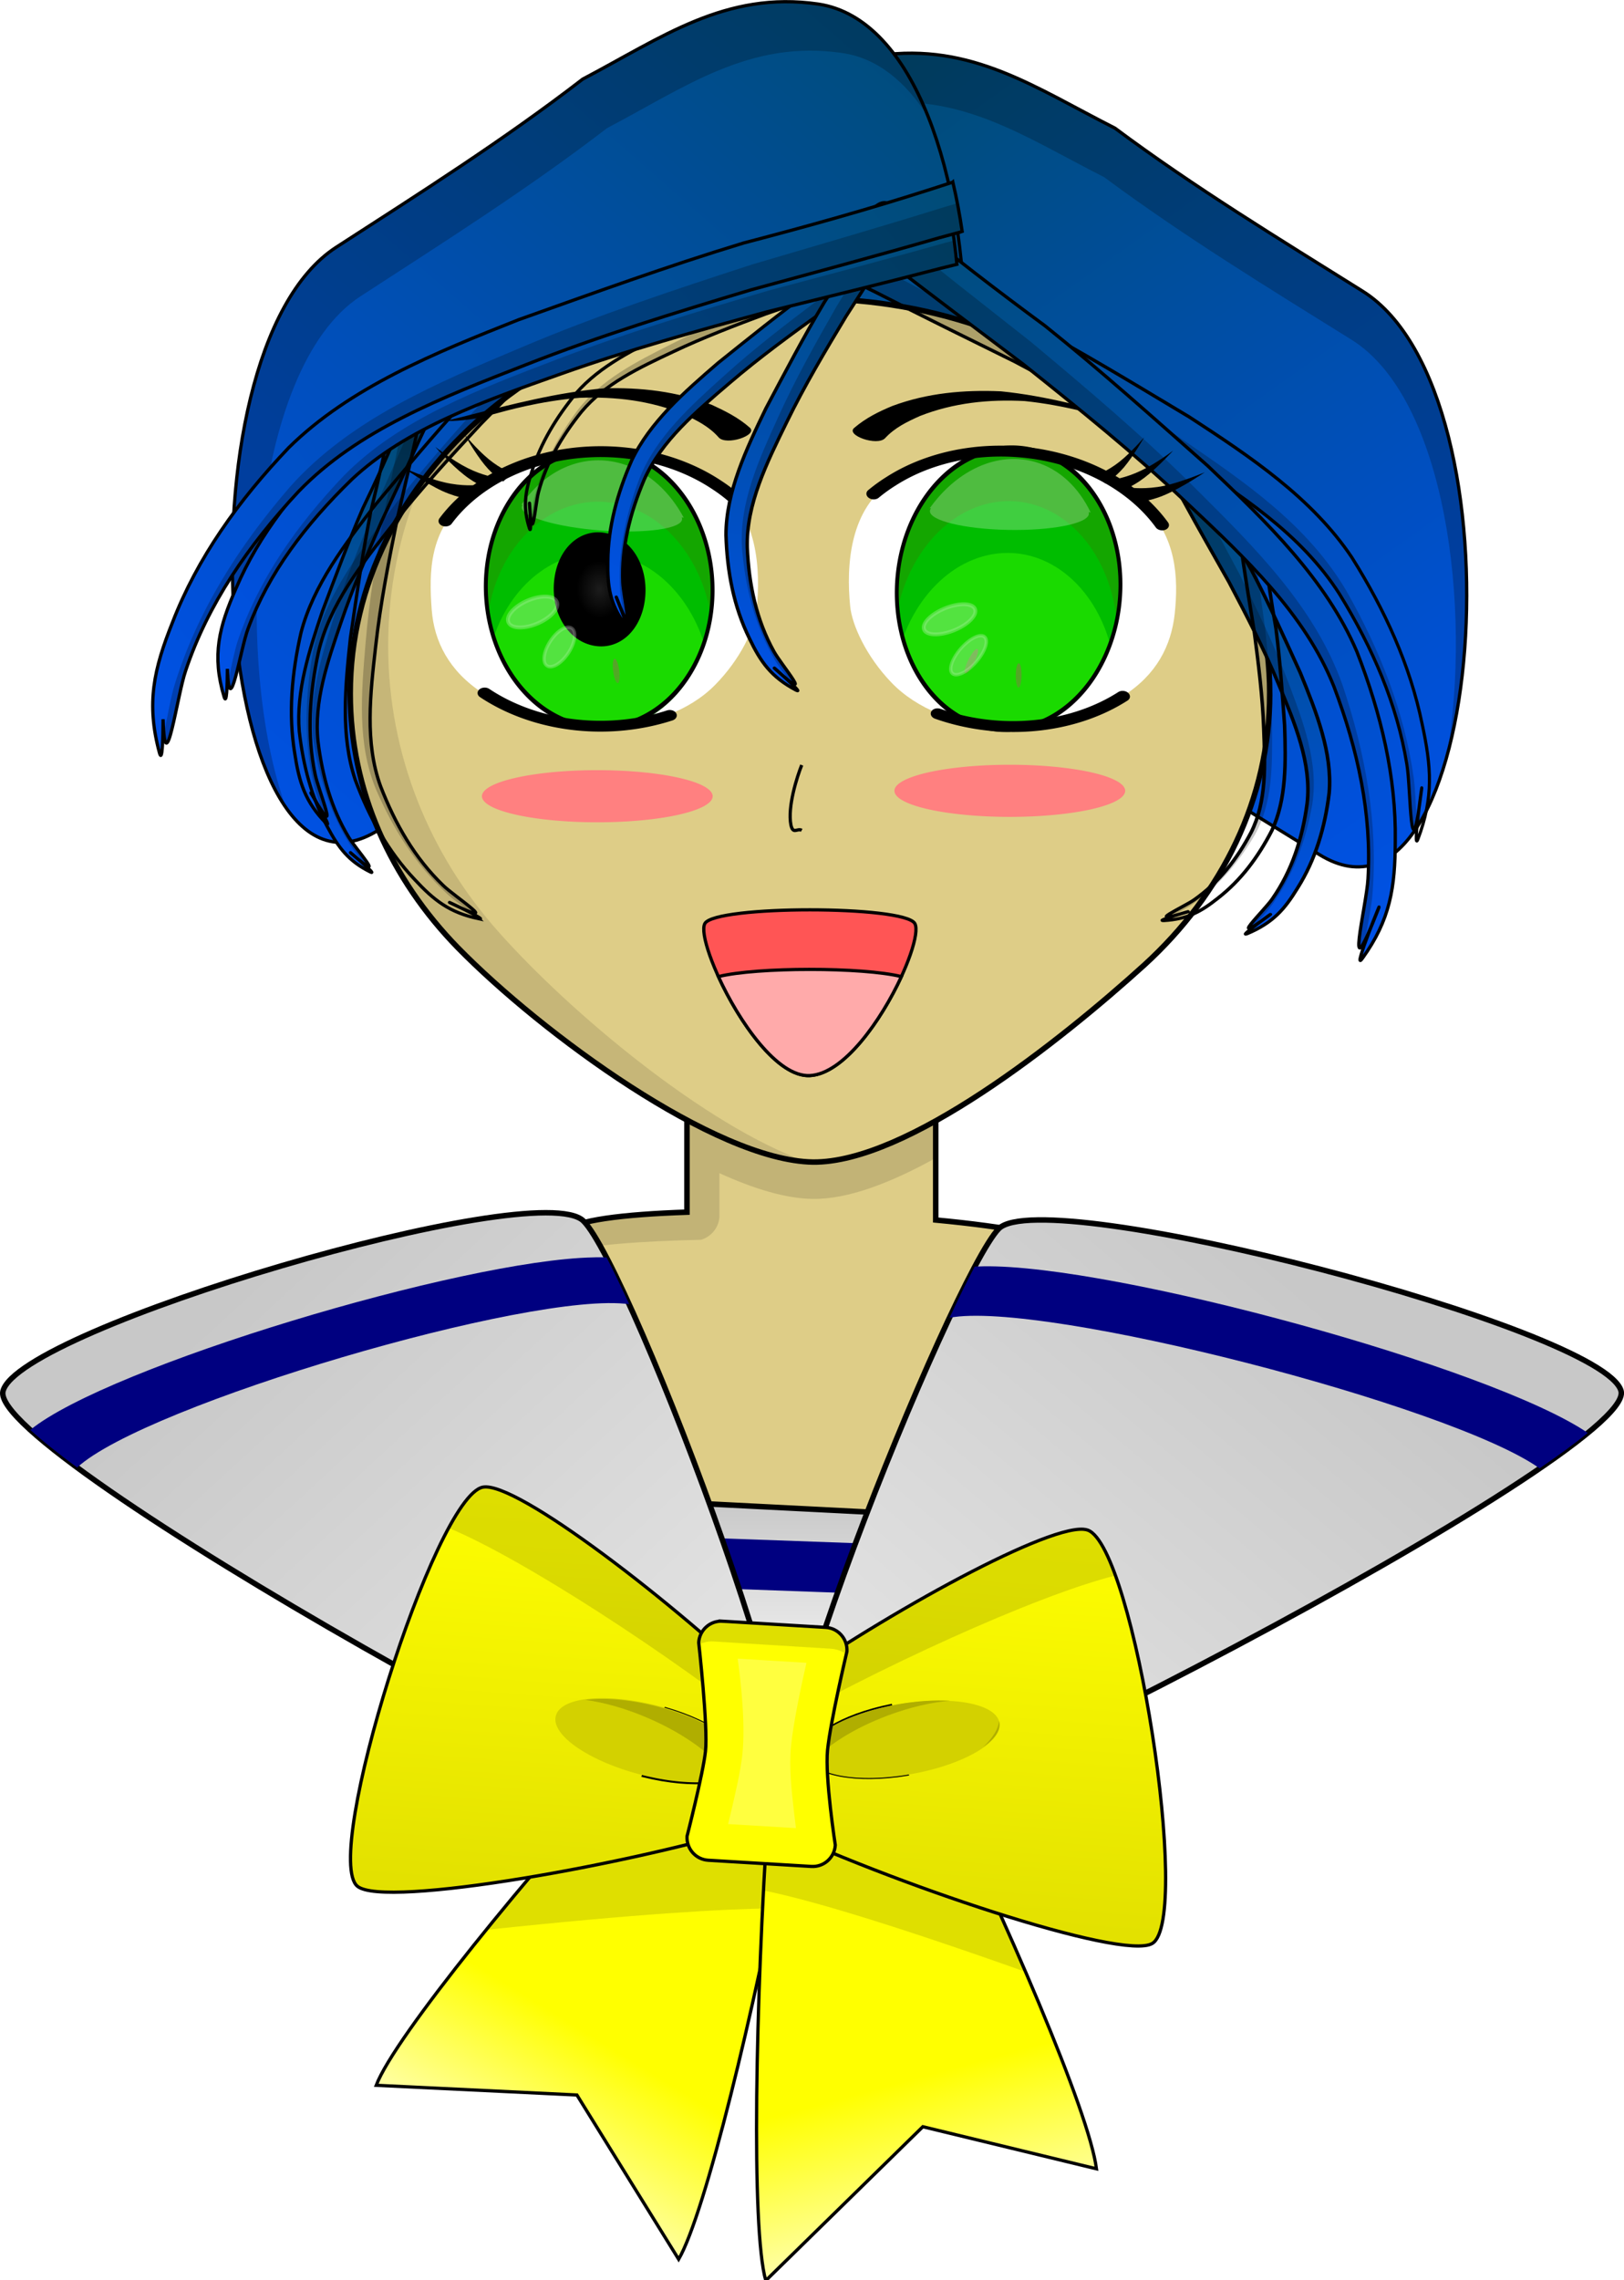 <?xml version="1.0" encoding="UTF-8" standalone="no"?>
<!-- Created with Inkscape (http://www.inkscape.org/) -->
<svg
    xmlns:inkscape="http://www.inkscape.org/namespaces/inkscape"
    xmlns:rdf="http://www.w3.org/1999/02/22-rdf-syntax-ns#"
    xmlns="http://www.w3.org/2000/svg"
    xmlns:sodipodi="http://sodipodi.sourceforge.net/DTD/sodipodi-0.dtd"
    xmlns:cc="http://creativecommons.org/ns#"
    xmlns:xlink="http://www.w3.org/1999/xlink"
    xmlns:dc="http://purl.org/dc/elements/1.1/"
    xmlns:svg="http://www.w3.org/2000/svg"
    xmlns:ns1="http://sozi.baierouge.fr"
    id="svg12947"
    sodipodi:docname="animegirl.svg"
    inkscape:export-filename="/Users/Adam/Desktop/face2.png"
    viewBox="0 0 599.99 841.93"
    sodipodi:version="0.32"
    inkscape:export-xdpi="8.3791571"
    version="1.0"
    inkscape:output_extension="org.inkscape.output.svg.inkscape"
    inkscape:export-ydpi="8.3791571"
    inkscape:version="0.46"
    sodipodi:docbase="/Users/Adam/Desktop/Work/inkscape artwork &amp; clipart"
  >
  <defs
      id="defs12949"
    >
    <linearGradient
        id="linearGradient13469"
      >
      <stop
          id="stop13471"
          style="stop-color:#c8c8c8"
          offset="0"
      />
      <stop
          id="stop13473"
          style="stop-color:#eaeaea"
          offset="1"
      />
    </linearGradient
    >
    <linearGradient
        id="linearGradient13294"
      >
      <stop
          id="stop13296"
          style="stop-color:#ffff00"
          offset="0"
      />
      <stop
          id="stop13302"
          style="stop-color:#ffff00"
          offset="0.65"
      />
      <stop
          id="stop13298"
          style="stop-color:#ffffc0"
          offset="1"
      />
    </linearGradient
    >
    <linearGradient
        id="linearGradient11492"
        y2="4058.9"
        xlink:href="#linearGradient10468"
        gradientUnits="userSpaceOnUse"
        x2="7770.4"
        gradientTransform="matrix(.08 0 0 .08 -5389.7 8044.7)"
        y1="297.66"
        x1="5092.9"
        inkscape:collect="always"
    />
    <linearGradient
        id="linearGradient10515"
        y2="3946.4"
        xlink:href="#linearGradient10468"
        gradientUnits="userSpaceOnUse"
        x2="2067.9"
        gradientTransform="matrix(.08 0 0 .08 -5389.7 8044.7)"
        y1="60.159"
        x1="5457.9"
        inkscape:collect="always"
    />
    <radialGradient
        id="radialGradient9260"
        xlink:href="#linearGradient6606"
        gradientUnits="userSpaceOnUse"
        cy="511.03"
        cx="268.5"
        r="154.53"
        inkscape:collect="always"
    />
    <filter
        id="filter6514"
        inkscape:collect="always"
      >
      <feGaussianBlur
          id="feGaussianBlur6516"
          stdDeviation="7.673"
          inkscape:collect="always"
      />
    </filter
    >
    <filter
        id="filter6506"
        inkscape:collect="always"
      >
      <feGaussianBlur
          id="feGaussianBlur6508"
          stdDeviation="8.676"
          inkscape:collect="always"
      />
    </filter
    >
    <filter
        id="filter6498"
        inkscape:collect="always"
      >
      <feGaussianBlur
          id="feGaussianBlur6500"
          stdDeviation="10.116"
          inkscape:collect="always"
      />
    </filter
    >
    <filter
        id="filter6553"
        inkscape:collect="always"
      >
      <feGaussianBlur
          id="feGaussianBlur6555"
          stdDeviation="3.115"
          inkscape:collect="always"
      />
    </filter
    >
    <linearGradient
        id="linearGradient6606"
      >
      <stop
          id="stop6608"
          style="stop-color:#1c1c1c"
          offset="0"
      />
      <stop
          id="stop6763"
          style="stop-color:#000000"
          offset=".5"
      />
      <stop
          id="stop6610"
          style="stop-color:#000000"
          offset="1"
      />
    </linearGradient
    >
    <filter
        id="filter6594"
        inkscape:collect="always"
      >
      <feGaussianBlur
          id="feGaussianBlur6596"
          stdDeviation="8.179"
          inkscape:collect="always"
      />
    </filter
    >
    <filter
        id="filter6598"
        inkscape:collect="always"
      >
      <feGaussianBlur
          id="feGaussianBlur6600"
          stdDeviation="5.444"
          inkscape:collect="always"
      />
    </filter
    >
    <linearGradient
        id="linearGradient9264"
        y2="1402.9"
        xlink:href="#linearGradient6775"
        gradientUnits="userSpaceOnUse"
        x2="-3040.9"
        y1="303.98"
        x1="-3040.9"
        inkscape:collect="always"
    />
    <filter
        id="filter6602"
        height="1.208"
        width="1.1"
        y="-.104"
        x="-.05"
        inkscape:collect="always"
      >
      <feGaussianBlur
          id="feGaussianBlur6604"
          stdDeviation="6.294"
          inkscape:collect="always"
      />
    </filter
    >
    <filter
        id="filter6791"
        height="1.07"
        width="1.299"
        y="-.035"
        x="-.149"
        inkscape:collect="always"
      >
      <feGaussianBlur
          id="feGaussianBlur6793"
          stdDeviation="14.8"
          inkscape:collect="always"
      />
    </filter
    >
    <filter
        id="filter6799"
        height="1.067"
        width="1.524"
        y="-.034"
        x="-.262"
        inkscape:collect="always"
      >
      <feGaussianBlur
          id="feGaussianBlur6801"
          stdDeviation="15.324"
          inkscape:collect="always"
      />
    </filter
    >
    <filter
        id="filter6795"
        height="1.076"
        width="1.523"
        y="-.038"
        x="-.262"
        inkscape:collect="always"
      >
      <feGaussianBlur
          id="feGaussianBlur6797"
          stdDeviation="17.128"
          inkscape:collect="always"
      />
    </filter
    >
    <linearGradient
        id="linearGradient6775"
      >
      <stop
          id="stop6777"
          style="stop-color:#5aa02c"
          offset="0"
      />
      <stop
          id="stop6779"
          style="stop-color:#5aa02c;stop-opacity:.753"
          offset="1"
      />
    </linearGradient
    >
    <linearGradient
        id="linearGradient12762"
        y2="1664.4"
        xlink:href="#linearGradient10468"
        gradientUnits="userSpaceOnUse"
        x2="1856.1"
        y1="-904.62"
        x1="5392.8"
        inkscape:collect="always"
    />
    <linearGradient
        id="linearGradient12918"
        y2="1664.4"
        xlink:href="#linearGradient10468"
        gradientUnits="userSpaceOnUse"
        x2="1856.1"
        gradientTransform="matrix(.989 0 0 .864 822.68 1776.9)"
        y1="-904.62"
        x1="5392.8"
        inkscape:collect="always"
    />
    <linearGradient
        id="linearGradient10468"
      >
      <stop
          id="stop10470"
          style="stop-color:#004c74"
          offset="0"
      />
      <stop
          id="stop10472"
          style="stop-color:#0051e8"
          offset="1"
      />
    </linearGradient
    >
    <linearGradient
        id="linearGradient10506"
        y2="1664.4"
        xlink:href="#linearGradient10468"
        gradientUnits="userSpaceOnUse"
        x2="1856.1"
        gradientTransform="matrix(1.069 0 0 1.038 360.05 1749)"
        y1="-904.62"
        x1="5392.8"
        inkscape:collect="always"
    />
    <filter
        id="filter9481"
        height="4.257"
        width="1.736"
        y="-1.629"
        x="-.368"
        inkscape:collect="always"
      >
      <feGaussianBlur
          id="feGaussianBlur9483"
          stdDeviation="118.75"
          inkscape:collect="always"
      />
    </filter
    >
    <filter
        id="filter13320"
        height="1.342"
        width="1.805"
        y="-.171"
        x="-.402"
        inkscape:collect="always"
      >
      <feGaussianBlur
          id="feGaussianBlur13322"
          stdDeviation="73.564"
          inkscape:collect="always"
      />
    </filter
    >
    <linearGradient
        id="linearGradient13394"
        y2="8077.6"
        xlink:href="#linearGradient13294"
        gradientUnits="userSpaceOnUse"
        x2="-3127.7"
        gradientTransform="matrix(.743 0 0 .743 3265 2278.4)"
        y1="5283.6"
        x1="-1689.9"
        inkscape:collect="always"
    />
    <linearGradient
        id="linearGradient13396"
        y2="8238.1"
        xlink:href="#linearGradient13294"
        gradientUnits="userSpaceOnUse"
        x2="-198.77"
        gradientTransform="matrix(.743 0 0 .743 3265 2278.4)"
        y1="5260.4"
        x1="-1253.1"
        inkscape:collect="always"
    />
    <linearGradient
        id="linearGradient13398"
        y2="6310.9"
        gradientUnits="userSpaceOnUse"
        x2="-1674.2"
        gradientTransform="matrix(.743 0 0 .743 3265 2278.4)"
        y1="3731.3"
        x1="-1674.2"
        inkscape:collect="always"
      >
      <stop
          id="stop13257"
          style="stop-color:#ffff00"
          offset="0"
      />
      <stop
          id="stop13259"
          style="stop-color:#e2e000"
          offset="1"
      />
    </linearGradient
    >
    <linearGradient
        id="linearGradient13475"
        y2="6809.9"
        xlink:href="#linearGradient13469"
        gradientUnits="userSpaceOnUse"
        x2="380.41"
        gradientTransform="matrix(.08 -.001 .001 .08 -5054.5 8184.9)"
        y1="4135.7"
        x1="-2020.2"
        inkscape:collect="always"
    />
    <linearGradient
        id="linearGradient13483"
        y2="6808.7"
        xlink:href="#linearGradient13469"
        gradientUnits="userSpaceOnUse"
        x2="314.47"
        gradientTransform="matrix(.08 -.001 .001 .08 -5054.5 8184.9)"
        y1="4136.5"
        x1="2609.5"
        inkscape:collect="always"
    />
    <linearGradient
        id="linearGradient13491"
        y2="5267"
        xlink:href="#linearGradient13469"
        gradientUnits="userSpaceOnUse"
        x2="428.99"
        gradientTransform="matrix(.08 0 0 .08 -4607.5 8478.7)"
        y1="4596.8"
        x1="394.87"
        inkscape:collect="always"
    />
  </defs
  >
  <sodipodi:namedview
      id="base"
      bordercolor="#ffffff"
      inkscape:pageshadow="0"
      inkscape:guide-bbox="true"
      pagecolor="#ffffff"
      inkscape:window-height="874"
      inkscape:zoom="0.08620638"
      inkscape:window-x="1276"
      showgrid="false"
      borderopacity="0.0"
      inkscape:current-layer="layer1"
      inkscape:cx="-1504.0117"
      inkscape:cy="-241.95148"
      showguides="true"
      inkscape:window-y="124"
      inkscape:window-width="1440"
      inkscape:pageopacity="0.0"
      inkscape:document-units="px"
  />
  <g
      id="layer1"
      inkscape:label="Layer 1"
      inkscape:groupmode="layer"
      transform="translate(5309.1 -8049.5)"
    >
    <path
        id="rect13360"
        style="stroke-dashoffset:50;stroke:#000000;stroke-linecap:round;stroke-width:2.024;fill:#decd87"
        d="m-5044.1 8446.8c-6.2 0-11.2 5-11.2 11.2v39.1c-23.7 0.8-41.7 3-44.7 7.1-9.9 13.2 69.3 138 88 138.7 18.6 0.6 107.3-118.2 98.5-132-2.9-4.7-23.4-8.4-49.9-10.9v-42c0-6.2-5-11.2-11.3-11.2h-69.4z"
    />
    <path
        id="path13438"
        style="fill:#000000;fill-opacity:.125"
        d="m-5044.1 8446.8c-6.2 0-11.2 5-11.2 11.2v18.8 20.3c-23.7 0.8-41.7 3-44.7 7.1-1.1 1.4-1.1 4.1-0.3 7.7 8.9-2.7 27.7-4.1 50.2-4.6 3.7-1.1 6.5-4.4 6.8-8.4v-16.2c12.7 5.8 24.6 9.4 34.5 9.5 12.9 0.2 28.8-5.9 45.4-15.1v-19.1c0-6.2-5-11.2-11.3-11.2h-68.6-0.8z"
    />
    <path
        id="path9396"
        style="stroke-dashoffset:50;stroke:#000000;stroke-linecap:round;stroke-width:1.203;fill:url(#linearGradient11492)"
        d="m-4985 8285.5c28.7-6 46.9 9 71.1 22.2 30.6 19.3 61.4 38.4 92.3 57.4 61 37.5 76.7-170.1 15.9-208.1-31-19.4-62.1-38.3-91.5-60.2-29.1-14.7-52.9-31.7-87.3-26.8-72.5 10.4-72.3 230.6-0.5 215.5z"
    />
    <path
        id="path12472"
        style="fill:#000000;fill-opacity:.22"
        d="m-4972.8 8069.2c-3.8 0-7.7 0.3-11.7 0.8-27.1 3.9-44 37-50.9 76.2 8.5-30.9 24.1-54.9 46.9-58.1 34.3-4.9 58.2 12.1 87.3 26.8 29.4 21.8 60.5 40.8 91.5 60.1 34.7 21.7 44.5 98.9 35.1 154 15.3-54.6 7.6-147.8-31.1-172-31-19.4-62.1-38.3-91.5-60.2-25.7-12.9-47.3-27.7-75.6-27.6z"
    />
    <path
        id="path9394"
        style="stroke-dashoffset:50;stroke:#000000;stroke-linecap:round;stroke-width:1.203;fill:url(#linearGradient10515)"
        d="m-5006.3 8273.7c-28.6-6.2-46.8 9.3-70.8 22.9-30.6 20-61.2 39.7-92 59.3-60.8 38.8-76.4-175.8-15.8-215.1 30.8-19.9 61.8-39.5 91.1-62.1 29-15.2 52.7-32.7 87-27.7 72.2 10.7 72 238.3 0.5 222.7z"
    />
    <path
        id="path12463"
        style="fill:#000000;fill-opacity:.22"
        d="m-5018.5 8050.1c-28.2-0.1-49.7 15.2-75.3 28.6-29.3 22.6-60.3 42.2-91.1 62.1-46.7 30.3-48.2 164.8-18.5 207-19.7-53.9-13.8-162.1 27.5-188.9 30.8-20 61.8-39.6 91.1-62.1 29-15.2 52.8-32.8 87-27.7 12.9 1.9 23.4 10.6 31.7 23.7-9-22.7-22.6-39.1-40.7-41.8-4-0.6-7.9-0.9-11.7-0.9z"
    />
    <path
        id="path9182"
        sodipodi:nodetypes="csssssc"
        style="stroke-dashoffset:10;stroke:#000000;stroke-linecap:round;stroke-width:2.024;fill:#decd87"
        d="m-4840 8305.6c0 38.8-17.6 74-46.3 100.2-31 28.1-87.8 73.2-122.5 72.8-36-0.6-99.9-47.3-131.1-79.1-24.8-25.4-39.8-58.1-39.8-93.9 0-80.5 76.1-145.8 169.9-145.8 93.7 0 169.8 65.3 169.8 145.8z"
    />
    <path
        id="path9487"
        style="fill:#000000;fill-opacity:.11"
        d="m-5153.9 8228.4c-16.4 22.4-25.8 48.9-25.8 77.2 0 35.8 15 68.5 39.8 93.9 30.5 31.1 92.5 76.6 128.8 79-37.2-13.2-87.3-55-113.9-85-25.4-28.5-40.7-65.4-40.7-105.6 0-21 4.2-41.1 11.8-59.5z"
    />
    <path
        id="path9184"
        sodipodi:nodetypes="csssssc"
        style="fill:#ffffff"
        d="m-5130.8 8305.4c27.3 18 66.9 16.2 85.8-2.9 9.4-9.5 14.7-20.8 15.4-27.6 1.6-15 0.6-36.2-15.3-46.7-27.3-18-68.7-15.3-92.4 6-13 11.6-13.4 25.9-12.3 40.5 0.9 11.7 6.4 22.6 18.8 30.7z"
    />
    <path
        id="path9188"
        sodipodi:nodetypes="csssssc"
        style="fill:#ffffff"
        d="m-4894.2 8306.5c-27.4 17.4-66.8 14.6-85.6-5-9.3-9.7-14.5-21.2-15.2-28.1-1.5-15-0.3-36.2 15.7-46.3 27.3-17.4 68.7-13.7 92.2 8.3 12.8 12 13.4 27.5 12 40.8-1.3 11.7-6.7 22.5-19.1 30.3z"
    />
    <path
        id="path9192"
        sodipodi:rx="381.09445"
        sodipodi:ry="381.09445"
        style="filter:url(#filter6514);fill:#14a600"
        sodipodi:type="arc"
        d="m649.59 511.03a381.09 381.09 0 1 1 -762.19 0 381.09 381.09 0 1 1 762.19 0z"
        transform="matrix(.109 .018 -.012 .135 -5110.7 8193.3)"
        sodipodi:cy="511.03485"
        sodipodi:cx="268.49835"
    />
    <g
        id="g9194"
        transform="matrix(.078 .026 -.021 .076 -5100.5 8252.2)"
      >
      <path
          id="path9196"
          style="filter:url(#filter6498);fill:#00bd00"
          d="m225.66-282.38c-23.99-0.06-48.13 1.95-72.32 6.1-270.37 46.37-446.88 346.33-407.12 679.97 110.18 241.87 333.46 392.11 559.5 353.34 270.37-46.37 446.85-346.33 407.09-679.97-98.39-215.99-286.96-358.93-487.15-359.44z"
      />
      <path
          id="path9198"
          style="filter:url(#filter6506);fill:#1ada00"
          d="m281.97-52.844c-23.99-0.06-48.16 1.915-72.35 6.063-233.28 40.008-396.66 268.82-411.56 545.16 120.07 185.06 312.83 292.07 507.66 258.65 233.28-40.01 396.66-268.82 411.56-545.15-105.16-162.09-266.08-264.3-435.31-264.72z"
      />
      <path
          id="path9200"
          sodipodi:rx="381.09445"
          sodipodi:ry="381.09445"
          style="stroke-dashoffset:10;stroke:#000000;stroke-linecap:round;stroke-width:13.218;fill:none"
          sodipodi:type="arc"
          d="m649.59 511.03a381.09 381.09 0 1 1 -762.19 0 381.09 381.09 0 1 1 762.19 0z"
          transform="matrix(1.338 -.229 .285 1.663 -307.85 -664.58)"
          sodipodi:cy="511.03485"
          sodipodi:cx="268.49835"
      />
    </g
    >
    <path
        id="path9202"
        style="filter:url(#filter6553);fill:url(#radialGradient9260)"
        sodipodi:type="inkscape:offset"
        d="m268.5 356.5c-87.78 0-154.53 66.76-154.53 154.53 0 87.78 66.75 154.53 154.53 154.53s154.53-66.75 154.53-154.53c0-87.77-66.75-154.53-154.53-154.53z"
        inkscape:original="M 268.5 129.9375 C 58.135863 129.9375 -112.59375 300.66711 -112.59375 511.03125 C -112.59375 721.39539 58.135863 892.12503 268.5 892.125 C 478.86414 892.125 649.59378 721.39539 649.59375 511.03125 C 649.59375 300.66711 478.86414 129.9375 268.5 129.9375 z "
        transform="matrix(.109 .018 -.012 .135 -5110.7 8193.3)"
        inkscape:radius="-226.57184"
    />
    <path
        id="path9204"
        style="opacity:.5;filter:url(#filter6594);fill:#ffffff"
        sodipodi:type="inkscape:offset"
        d="m160.56-464.25c-21.04-0.05-42.19 1.67-63.404 5.31-157.11 26.95-281.53 152.83-337.5 326.85 2-0.8 4-1.59 6-2.38-1.71 4.48-2.13 8.7-1.19 12.66 10.18 42.913 177.31 36.301 373.06-14.78 195.75-51.09 346.37-127.37 336.19-170.29-0.64-2.7-1.92-5.21-3.78-7.53 3.18-0.38 6.38-0.78 9.53-1.15-90.63-94.21-204.02-148.4-318.91-148.69z"
        inkscape:original="M 160.5625 -464.25 C 139.51696 -464.3027 118.37056 -462.57577 97.15625 -458.9375 C -59.953135 -431.9931 -184.37355 -306.11338 -240.34375 -132.09375 C -238.3399 -132.8893 -236.34497 -133.67929 -234.34375 -134.46875 C -236.04765 -129.99082 -236.46996 -125.769 -235.53125 -121.8125 C -225.34922 -78.896866 -58.218983 -85.509057 137.53125 -136.59375 C 333.28148 -187.67845 483.90077 -263.95936 473.71875 -306.875 C 473.07619 -309.58327 471.79792 -312.09133 469.9375 -314.40625 C 473.11539 -314.79107 476.31641 -315.19226 479.46875 -315.5625 C 388.8411 -409.77003 275.44769 -463.96232 160.5625 -464.25 z "
        transform="matrix(.078 .026 -.021 .076 -5100.5 8252.2)"
        inkscape:radius="0"
    />
    <path
        id="path9206"
        sodipodi:rx="630.10504"
        sodipodi:ry="630.10504"
        style="stroke-dashoffset:500;stroke:#000000;stroke-linecap:round;stroke-dasharray:1200, 1200;stroke-width:50;fill:none"
        sodipodi:type="arc"
        d="m593.29-119.07a630.11 630.11 0 1 1 -1260.2 0 630.11 630.11 0 1 1 1260.2 0z"
        transform="matrix(-.068 .061 .079 .052 -5080.3 8275.4)"
        sodipodi:cy="-119.07019"
        sodipodi:cx="-36.810261"
    />
    <path
        id="path9208"
        sodipodi:rx="140.74512"
        sodipodi:ry="62.793972"
        style="opacity:.5;stroke-dashoffset:10;filter:url(#filter6598);stroke:#ffffff;stroke-linecap:round;stroke-width:20;fill:#ffffff"
        sodipodi:type="arc"
        d="m-411.41 495.88a140.75 62.794 0 1 1 -281.49 0 140.75 62.794 0 1 1 281.49 0z"
        transform="matrix(.063 -.028 .033 .065 -5093.9 8227.8)"
        sodipodi:cy="495.87769"
        sodipodi:cx="-552.15387"
    />
    <path
        id="path9210"
        sodipodi:rx="140.74512"
        sodipodi:ry="62.793972"
        style="opacity:.5;stroke-dashoffset:10;filter:url(#filter6602);stroke:#ffffff;stroke-linecap:round;stroke-width:20;fill:#ffffff"
        sodipodi:type="arc"
        d="m-411.41 495.88a140.75 62.794 0 1 1 -281.49 0 140.75 62.794 0 1 1 281.49 0z"
        transform="matrix(.033 -.049 .051 .037 -5109.5 8243)"
        sodipodi:cy="495.87769"
        sodipodi:cx="-552.15387"
    />
    <path
        id="path9212"
        sodipodi:rx="381.09445"
        sodipodi:ry="381.09445"
        style="filter:url(#filter6514);fill:#14a600"
        sodipodi:type="arc"
        d="m649.59 511.03a381.09 381.09 0 1 1 -762.19 0 381.09 381.09 0 1 1 762.19 0z"
        transform="matrix(-.109 .011 .006 .136 -4910.4 8194.4)"
        sodipodi:cy="511.03485"
        sodipodi:cx="268.49835"
    />
    <g
        id="g9214"
        transform="matrix(-.078 .022 .017 .078 -4923.2 8252.9)"
      >
      <path
          id="path9216"
          style="filter:url(#filter6498);fill:#00bd00"
          d="m225.66-282.38c-23.99-0.06-48.13 1.95-72.32 6.1-270.37 46.37-446.88 346.33-407.12 679.97 110.18 241.87 333.46 392.11 559.5 353.34 270.37-46.37 446.85-346.33 407.09-679.97-98.39-215.99-286.96-358.93-487.15-359.44z"
      />
      <path
          id="path9218"
          style="filter:url(#filter6506);fill:#1ada00"
          d="m281.97-52.844c-23.99-0.06-48.16 1.915-72.35 6.063-233.28 40.008-396.66 268.82-411.56 545.16 120.07 185.06 312.83 292.07 507.66 258.65 233.28-40.01 396.66-268.82 411.56-545.15-105.16-162.09-266.08-264.3-435.31-264.72z"
      />
      <path
          id="path9220"
          sodipodi:rx="381.09445"
          sodipodi:ry="381.09445"
          style="stroke-dashoffset:10;stroke:#000000;stroke-linecap:round;stroke-width:13.218;fill:none"
          sodipodi:type="arc"
          d="m649.59 511.03a381.09 381.09 0 1 1 -762.19 0 381.09 381.09 0 1 1 762.19 0z"
          transform="matrix(1.338 -.229 .285 1.663 -307.85 -664.58)"
          sodipodi:cy="511.03485"
          sodipodi:cx="268.49835"
      />
    </g
    >
    <path
        id="path9222"
        style="filter:url(#filter6553);fill:url(#radialGradient9260)"
        sodipodi:type="inkscape:offset"
        d="m268.5 356.5c-87.78 0-154.53 66.76-154.53 154.53 0 87.78 66.75 154.53 154.53 154.53s154.53-66.75 154.53-154.53c0-87.77-66.75-154.53-154.53-154.53z"
        inkscape:original="M 268.5 129.9375 C 58.135863 129.9375 -112.59375 300.66711 -112.59375 511.03125 C -112.59375 721.39539 58.135863 892.12503 268.5 892.125 C 478.86414 892.125 649.59378 721.39539 649.59375 511.03125 C 649.59375 300.66711 478.86414 129.9375 268.5 129.9375 z "
        transform="matrix(-.109 .011 .006 .136 -4910.4 8194.4)"
        inkscape:radius="-226.57184"
    />
    <path
        id="path9224"
        style="opacity:.5;filter:url(#filter6594);fill:#ffffff"
        sodipodi:type="inkscape:offset"
        d="m160.56-464.25c-21.04-0.05-42.19 1.67-63.404 5.31-157.11 26.95-281.53 152.83-337.5 326.85 2-0.8 4-1.59 6-2.38-1.71 4.48-2.13 8.7-1.19 12.66 10.18 42.913 177.31 36.301 373.06-14.78 195.75-51.09 346.37-127.37 336.19-170.29-0.64-2.7-1.92-5.21-3.78-7.53 3.18-0.38 6.38-0.78 9.53-1.15-90.63-94.21-204.02-148.4-318.91-148.69z"
        inkscape:original="M 160.5625 -464.25 C 139.51696 -464.3027 118.37056 -462.57577 97.15625 -458.9375 C -59.953135 -431.9931 -184.37355 -306.11338 -240.34375 -132.09375 C -238.3399 -132.8893 -236.34497 -133.67929 -234.34375 -134.46875 C -236.04765 -129.99082 -236.46996 -125.769 -235.53125 -121.8125 C -225.34922 -78.896866 -58.218983 -85.509057 137.53125 -136.59375 C 333.28148 -187.67845 483.90077 -263.95936 473.71875 -306.875 C 473.07619 -309.58327 471.79792 -312.09133 469.9375 -314.40625 C 473.11539 -314.79107 476.31641 -315.19226 479.46875 -315.5625 C 388.8411 -409.77003 275.44769 -463.96232 160.5625 -464.25 z "
        transform="matrix(.076 .022 -.026 .078 -4950.8 8252.8)"
        inkscape:radius="0"
    />
    <path
        id="path9226"
        sodipodi:rx="630.10504"
        sodipodi:ry="630.10504"
        style="stroke-dashoffset:500;stroke:#000000;stroke-linecap:round;stroke-dasharray:1200, 1200;stroke-width:50;fill:none"
        sodipodi:type="arc"
        d="m593.29-119.07a630.11 630.11 0 1 1 -1260.2 0 630.11 630.11 0 1 1 1260.2 0z"
        transform="matrix(.068 .063 -.079 .05 -4944 8275.2)"
        sodipodi:cy="-119.07019"
        sodipodi:cx="-36.810261"
    />
    <path
        id="path9228"
        sodipodi:rx="140.74512"
        sodipodi:ry="62.793972"
        style="opacity:.5;stroke-dashoffset:10;filter:url(#filter6598);stroke:#ffffff;stroke-linecap:round;stroke-width:20;fill:#ffffff"
        sodipodi:type="arc"
        d="m-411.41 495.88a140.75 62.794 0 1 1 -281.49 0 140.75 62.794 0 1 1 281.49 0z"
        transform="matrix(.067 -.026 .022 .066 -4932.2 8231.1)"
        sodipodi:cy="495.87769"
        sodipodi:cx="-552.15387"
    />
    <path
        id="path9230"
        sodipodi:rx="66.312599"
        sodipodi:ry="549.44727"
        style="filter:url(#filter6791);fill:url(#linearGradient9264)"
        sodipodi:type="arc"
        d="m-2974.6 853.42a66.313 549.45 0 1 1 -132.6 0 66.313 549.45 0 1 1 132.6 0z"
        transform="matrix(-.016 -.008 -.004 .008 -4995.5 8262.5)"
        sodipodi:cy="853.42438"
        sodipodi:cx="-3040.9062"
    />
    <path
        id="path9232"
        sodipodi:rx="140.74512"
        sodipodi:ry="62.793972"
        style="opacity:.5;stroke-dashoffset:10;filter:url(#filter6602);stroke:#ffffff;stroke-linecap:round;stroke-width:20;fill:#ffffff"
        sodipodi:type="arc"
        d="m-411.41 495.88a140.75 62.794 0 1 1 -281.49 0 140.75 62.794 0 1 1 281.49 0z"
        transform="matrix(.042 -.048 .045 .039 -4950.4 8245.6)"
        sodipodi:cy="495.87769"
        sodipodi:cx="-552.15387"
    />
    <path
        id="path9234"
        style="fill:#000000"
        d="m-5043.6 8211c-3.5-4-8.1-6.3-12.8-8.5-12.4-5.1-25.4-6.6-38.6-6.1-14.6 1.2-27.6 4.9-30.5 5.7-4.2 1.1-2.2 0.6-5.9 1.5-3.9 1.1-15.2 1.9-11.3 0.9 4-1 1.9-0.4 6.5-1.6 16.5-4.2 33.1-8.5 50.1-10 13.7-0.4 27.1 1.1 40 6.1 5 2.3 9.8 4.7 14 8.4 3.2 2.8-8.7 6.8-11.5 3.6z"
    />
    <path
        id="path9236"
        style="fill:#000000"
        d="m-4982.1 8211.3c3.6-3.9 8.2-6.1 12.9-8.2 12.5-4.9 25.5-6.2 38.7-5.5 14.6 1.5 27.6 5.4 30.4 6.2 4.2 1.2 2.2 0.7 5.9 1.7 3.9 1.1 15.2 2.1 11.3 1.1-4.1-1.1-1.9-0.5-6.5-1.7-16.4-4.6-32.9-9.2-49.9-10.9-13.7-0.6-27.2 0.6-40.1 5.4-5.1 2.1-9.9 4.5-14.1 8.1-3.3 2.7 8.5 6.9 11.4 3.8z"
    />
    <path
        id="path9250"
        sodipodi:rx="66.312599"
        sodipodi:ry="549.44727"
        style="filter:url(#filter6791);fill:url(#linearGradient9264)"
        sodipodi:type="arc"
        d="m-2974.6 853.42a66.313 549.45 0 1 1 -132.6 0 66.313 549.45 0 1 1 132.6 0z"
        transform="matrix(.016 -.007 .004 .008 -5026.6 8266.3)"
        sodipodi:cy="853.42438"
        sodipodi:cx="-3040.9062"
    />
    <path
        id="path9252"
        sodipodi:rx="66.312599"
        sodipodi:ry="549.44727"
        style="filter:url(#filter6799);fill:url(#linearGradient9264)"
        sodipodi:type="arc"
        d="m-2974.6 853.42a66.313 549.45 0 1 1 -132.6 0 66.313 549.45 0 1 1 132.6 0z"
        transform="matrix(.017 -.001 .001 .008 -5030.6 8287.4)"
        sodipodi:cy="853.42438"
        sodipodi:cx="-3040.9062"
    />
    <path
        id="path9256"
        sodipodi:rx="66.312599"
        sodipodi:ry="549.44727"
        style="filter:url(#filter6799);fill:url(#linearGradient9264)"
        sodipodi:type="arc"
        d="m-2974.6 853.42a66.313 549.45 0 1 1 -132.6 0 66.313 549.45 0 1 1 132.6 0z"
        transform="matrix(-.017 -.002 -.002 .008 -4992.4 8283.9)"
        sodipodi:cy="853.42438"
        sodipodi:cx="-3040.9062"
    />
    <path
        id="path9258"
        sodipodi:rx="66.312599"
        sodipodi:ry="549.44727"
        style="filter:url(#filter6795);fill:url(#linearGradient9264)"
        sodipodi:type="arc"
        d="m-2974.6 853.42a66.313 549.45 0 1 1 -132.6 0 66.313 549.45 0 1 1 132.6 0z"
        transform="matrix(.016 -.002 0 .008 -4884.1 8286)"
        sodipodi:cy="853.42438"
        sodipodi:cx="-3040.9062"
    />
    <g
        id="g12756"
        transform="matrix(.026 -.03 .03 .026 -5270.8 8385.5)"
      >
      <path
          id="path12758"
          style="stroke-dashoffset:50;stroke:#000000;stroke-linecap:round;stroke-width:29.951;fill:url(#linearGradient12762)"
          d="m1892.6 1645.6c-58-221.7-23.7-374.3 56.3-581.5 106.6-285.99 281.9-540.4 498.8-776.64 261.2-267.57 628.1-422.17 986.6-569.31 320.5-118.17 640.8-238.91 967.9-341.85 270.9-73.17 539.9-151.14 805.1-239.5 31.1-10.43 62.2-20.87 93.3-31.3 87.6-29.37 121.5 197.36 32.3 222.34-31.3 8.76-62.6 17.51-93.9 26.27-267.7 80.2-537.3 154.77-806.4 231.09-326.1 101.71-652.3 205.35-966.8 333.32-357.9 144.76-721.9 290.36-976.1 564.08-217.5 241.94-389.6 502.89-484.6 796.9-39.5 117.4-97.6 587.2-98.4 119.2-0.2-87.2 8 331.4-14.1 246.9z"
      />
      <path
          id="path12760"
          style="fill:#000000;fill-opacity:.22"
          d="m5378.8-824.53c-6.3 5.96-13.6 10.45-22 13-32 9.65-63.9 19.31-95.9 28.97-273.4 88.44-548.7 170.68-823.6 254.84-333 112.17-666.2 226.44-987.4 367.56-365.5 159.65-737.2 320.21-996.8 622.07-222.2 266.8-397.9 554.59-494.9 878.89-14.4 45.7-31 140.1-46.6 220.2 14.8 157.9 60.6-183.8 93.6-281.5 95-294.01 267-554.97 484.5-796.91 254.2-273.72 618.1-419.3 976.1-564.06 314.5-127.97 640.7-231.63 966.8-333.34 269.1-76.32 538.8-150.9 806.5-231.1 31.2-8.75 62.5-17.49 93.7-26.25 50.3-14.06 61.5-92.11 46-152.37zm-3472.3 2410.9c-4.6 22.9-9.1 44-13.3 61.4 7.6 26.6 11.5-8.9 13.3-61.4z"
      />
    </g
    >
    <g
        id="g12740"
        transform="matrix(.023 -.041 .043 .021 -5246.5 8431.8)"
      >
      <path
          id="path12742"
          style="stroke-dashoffset:50;stroke:#000000;stroke-linecap:round;stroke-width:25.244;fill:url(#linearGradient12762)"
          d="m1892.6 1645.6c-58-221.7-23.7-374.3 56.3-581.5 106.6-285.99 281.9-540.4 498.8-776.64 261.2-267.57 628.1-422.17 986.6-569.31 320.5-118.17 640.8-238.91 967.9-341.85 270.9-73.17 539.9-151.14 805.1-239.5 31.1-10.43 62.2-20.87 93.3-31.3 87.6-29.37 121.5 197.36 32.3 222.34-31.3 8.76-62.6 17.51-93.9 26.27-267.7 80.2-537.3 154.77-806.4 231.09-326.1 101.71-652.3 205.35-966.8 333.32-357.9 144.76-721.9 290.36-976.1 564.08-217.5 241.94-389.6 502.89-484.6 796.9-39.5 117.4-97.6 587.2-98.4 119.2-0.2-87.2 8 331.4-14.1 246.9z"
      />
      <path
          id="path12744"
          style="fill:#000000;fill-opacity:.22"
          d="m5378.8-824.53c-6.3 5.96-13.6 10.45-22 13-32 9.65-63.9 19.31-95.9 28.97-273.4 88.44-548.7 170.68-823.6 254.84-333 112.17-666.2 226.44-987.4 367.56-365.5 159.65-737.2 320.21-996.8 622.07-222.2 266.8-397.9 554.59-494.9 878.89-14.4 45.7-31 140.1-46.6 220.2 14.8 157.9 60.6-183.8 93.6-281.5 95-294.01 267-554.97 484.5-796.91 254.2-273.72 618.1-419.3 976.1-564.06 314.5-127.97 640.7-231.63 966.8-333.34 269.1-76.32 538.8-150.9 806.5-231.1 31.2-8.75 62.5-17.49 93.7-26.25 50.3-14.06 61.5-92.11 46-152.37zm-3472.3 2410.9c-4.6 22.9-9.1 44-13.3 61.4 7.6 26.6 11.5-8.9 13.3-61.4z"
      />
    </g
    >
    <g
        id="g12689"
        transform="matrix(.041 -.014 .015 .039 -5180.4 8242.6)"
      >
      <path
          id="path12691"
          style="stroke-dashoffset:50;stroke:#000000;stroke-linecap:round;stroke-width:28.248;fill:url(#linearGradient12762)"
          d="m1892.6 1645.6c-58-221.7-23.7-374.3 56.3-581.5 106.6-285.99 281.9-540.4 498.8-776.64 261.2-267.57 628.1-422.17 986.6-569.31 320.5-118.17 640.8-238.91 967.9-341.85 270.9-73.17 539.9-151.14 805.1-239.5 31.1-10.43 62.2-20.87 93.3-31.3 87.6-29.37 121.5 197.36 32.3 222.34-31.3 8.76-62.6 17.51-93.9 26.27-267.7 80.2-537.3 154.77-806.4 231.09-326.1 101.71-652.3 205.35-966.8 333.32-357.9 144.76-721.9 290.36-976.1 564.08-217.5 241.94-389.6 502.89-484.6 796.9-39.5 117.4-97.6 587.2-98.4 119.2-0.2-87.2 8 331.4-14.1 246.9z"
      />
      <path
          id="path12693"
          style="fill:#000000;fill-opacity:.22"
          d="m5378.8-824.53c-6.3 5.96-13.6 10.45-22 13-32 9.65-63.9 19.31-95.9 28.97-273.4 88.44-548.7 170.68-823.6 254.84-333 112.17-666.2 226.44-987.4 367.56-365.5 159.65-737.2 320.21-996.8 622.07-222.2 266.8-397.9 554.59-494.9 878.89-14.4 45.7-31 140.1-46.6 220.2 14.8 157.9 60.6-183.8 93.6-281.5 95-294.01 267-554.97 484.5-796.91 254.2-273.72 618.1-419.3 976.1-564.06 314.5-127.97 640.7-231.63 966.8-333.34 269.1-76.32 538.8-150.9 806.5-231.1 31.2-8.75 62.5-17.49 93.7-26.25 50.3-14.06 61.5-92.11 46-152.37zm-3472.3 2410.9c-4.6 22.9-9.1 44-13.3 61.4 7.6 26.6 11.5-8.9 13.3-61.4z"
      />
    </g
    >
    <g
        id="g12681"
        transform="matrix(.036 -.002 .002 .036 -5184.9 8189.2)"
      >
      <path
          id="path12683"
          style="stroke-dashoffset:50;stroke:#000000;stroke-linecap:round;stroke-width:33.435;fill:url(#linearGradient12762)"
          d="m1892.6 1645.6c-58-221.7-23.7-374.3 56.3-581.5 106.6-285.99 281.9-540.4 498.8-776.64 261.2-267.57 628.1-422.17 986.6-569.31 320.5-118.17 640.8-238.91 967.9-341.85 270.9-73.17 539.9-151.14 805.1-239.5 31.1-10.43 62.2-20.87 93.3-31.3 87.6-29.37 121.5 197.36 32.3 222.34-31.3 8.76-62.6 17.51-93.9 26.27-267.7 80.2-537.3 154.77-806.4 231.09-326.1 101.71-652.3 205.35-966.8 333.32-357.9 144.76-721.9 290.36-976.1 564.08-217.5 241.94-389.6 502.89-484.6 796.9-39.5 117.4-97.6 587.2-98.4 119.2-0.2-87.2 8 331.4-14.1 246.9z"
      />
      <path
          id="path12685"
          style="fill:#000000;fill-opacity:.22"
          d="m5378.8-824.53c-6.3 5.96-13.6 10.45-22 13-32 9.65-63.9 19.31-95.9 28.97-273.4 88.44-548.7 170.68-823.6 254.84-333 112.17-666.2 226.44-987.4 367.56-365.5 159.65-737.2 320.21-996.8 622.07-222.2 266.8-397.9 554.59-494.9 878.89-14.4 45.7-31 140.1-46.6 220.2 14.8 157.9 60.6-183.8 93.6-281.5 95-294.01 267-554.97 484.5-796.91 254.2-273.72 618.1-419.3 976.1-564.06 314.5-127.97 640.7-231.63 966.8-333.34 269.1-76.32 538.8-150.9 806.5-231.1 31.2-8.75 62.5-17.49 93.7-26.25 50.3-14.06 61.5-92.11 46-152.37zm-3472.3 2410.9c-4.6 22.9-9.1 44-13.3 61.4 7.6 26.6 11.5-8.9 13.3-61.4z"
      />
    </g
    >
    <g
        id="g12705"
        transform="matrix(.034 -.03 .033 .03 -5133.6 8311.8)"
      >
      <path
          id="path12707"
          style="stroke-dashoffset:50;stroke:#000000;stroke-linecap:round;stroke-width:26.678;fill:url(#linearGradient12762)"
          d="m1892.6 1645.6c-58-221.7-23.7-374.3 56.3-581.5 106.6-285.99 281.9-540.4 498.8-776.64 261.2-267.57 628.1-422.17 986.6-569.31 320.5-118.17 640.8-238.91 967.9-341.85 270.9-73.17 539.9-151.14 805.1-239.5 31.1-10.43 62.2-20.87 93.3-31.3 87.6-29.37 121.5 197.36 32.3 222.34-31.3 8.76-62.6 17.51-93.9 26.27-267.7 80.2-537.3 154.77-806.4 231.09-326.1 101.71-652.3 205.35-966.8 333.32-357.9 144.76-721.9 290.36-976.1 564.08-217.5 241.94-389.6 502.89-484.6 796.9-39.5 117.4-97.6 587.2-98.4 119.2-0.2-87.2 8 331.4-14.1 246.9z"
      />
      <path
          id="path12709"
          style="fill:#000000;fill-opacity:.22"
          d="m5378.8-824.53c-6.3 5.96-13.6 10.45-22 13-32 9.65-63.9 19.31-95.9 28.97-273.4 88.44-548.7 170.68-823.6 254.84-333 112.17-666.2 226.44-987.4 367.56-365.5 159.65-737.2 320.21-996.8 622.07-222.2 266.8-397.9 554.59-494.9 878.89-14.4 45.7-31 140.1-46.6 220.2 14.8 157.9 60.6-183.8 93.6-281.5 95-294.01 267-554.97 484.5-796.91 254.2-273.72 618.1-419.3 976.1-564.06 314.5-127.97 640.7-231.63 966.8-333.34 269.1-76.32 538.8-150.9 806.5-231.1 31.2-8.75 62.5-17.49 93.7-26.25 50.3-14.06 61.5-92.11 46-152.37zm-3472.3 2410.9c-4.6 22.9-9.1 44-13.3 61.4 7.6 26.6 11.5-8.9 13.3-61.4z"
      />
    </g
    >
    <g
        id="g12716"
        transform="matrix(-.066 -.011 -.009 .072 -4645.5 8261.6)"
      >
      <path
          id="path12718"
          style="stroke-dashoffset:50;stroke:#000000;stroke-linecap:round;stroke-width:17.294;fill:url(#linearGradient12762)"
          d="m1892.6 1645.6c-58-221.7-23.7-374.3 56.3-581.5 106.6-285.99 281.9-540.4 498.8-776.64 261.2-267.57 628.1-422.17 986.6-569.31 320.5-118.17 640.8-238.91 967.9-341.85 270.9-73.17 539.9-151.14 805.1-239.5 31.1-10.43 62.2-20.87 93.3-31.3 87.6-29.37 121.5 197.36 32.3 222.34-31.3 8.76-62.6 17.51-93.9 26.27-267.7 80.2-537.3 154.77-806.4 231.09-326.1 101.71-652.3 205.35-966.8 333.32-357.9 144.76-721.9 290.36-976.1 564.08-217.5 241.94-389.6 502.89-484.6 796.9-39.5 117.4-97.6 587.2-98.4 119.2-0.2-87.2 8 331.4-14.1 246.9z"
      />
      <path
          id="path12720"
          style="fill:#000000;fill-opacity:.22"
          d="m5378.8-824.53c-6.3 5.96-13.6 10.45-22 13-32 9.65-63.9 19.31-95.9 28.97-273.4 88.44-548.7 170.68-823.6 254.84-333 112.17-666.2 226.44-987.4 367.56-365.5 159.65-737.2 320.21-996.8 622.07-222.2 266.8-397.9 554.59-494.9 878.89-14.4 45.7-31 140.1-46.6 220.2 14.8 157.9 60.6-183.8 93.6-281.5 95-294.01 267-554.97 484.5-796.91 254.2-273.72 618.1-419.3 976.1-564.06 314.5-127.97 640.7-231.63 966.8-333.34 269.1-76.32 538.8-150.9 806.5-231.1 31.2-8.75 62.5-17.49 93.7-26.25 50.3-14.06 61.5-92.11 46-152.37zm-3472.3 2410.9c-4.6 22.9-9.1 44-13.3 61.4 7.6 26.6 11.5-8.9 13.3-61.4z"
      />
    </g
    >
    <g
        id="g12732"
        transform="matrix(-.031 -.03 -.035 .026 -4732.1 8408.3)"
      >
      <path
          id="path12734"
          style="stroke-dashoffset:50;stroke:#000000;stroke-linecap:round;stroke-width:28.082;fill:url(#linearGradient12762)"
          d="m1892.6 1645.6c-58-221.7-23.7-374.3 56.3-581.5 106.6-285.99 281.9-540.4 498.8-776.64 261.2-267.57 628.1-422.17 986.6-569.31 320.5-118.17 640.8-238.91 967.9-341.85 270.9-73.17 539.9-151.14 805.1-239.5 31.1-10.43 62.2-20.87 93.3-31.3 87.6-29.37 121.5 197.36 32.3 222.34-31.3 8.76-62.6 17.51-93.9 26.27-267.7 80.2-537.3 154.77-806.4 231.09-326.1 101.71-652.3 205.35-966.8 333.32-357.9 144.76-721.9 290.36-976.1 564.08-217.5 241.94-389.6 502.89-484.6 796.9-39.5 117.4-97.6 587.2-98.4 119.2-0.2-87.2 8 331.4-14.1 246.9z"
      />
      <path
          id="path12736"
          style="fill:#000000;fill-opacity:.22"
          d="m5378.8-824.53c-6.3 5.96-13.6 10.45-22 13-32 9.65-63.9 19.31-95.9 28.97-273.4 88.44-548.7 170.68-823.6 254.84-333 112.17-666.2 226.44-987.4 367.56-365.5 159.65-737.2 320.21-996.8 622.07-222.2 266.8-397.9 554.59-494.9 878.89-14.4 45.7-31 140.1-46.6 220.2 14.8 157.9 60.6-183.8 93.6-281.5 95-294.01 267-554.97 484.5-796.91 254.2-273.72 618.1-419.3 976.1-564.06 314.5-127.97 640.7-231.63 966.8-333.34 269.1-76.32 538.8-150.9 806.5-231.1 31.2-8.75 62.5-17.49 93.7-26.25 50.3-14.06 61.5-92.11 46-152.37zm-3472.3 2410.9c-4.6 22.9-9.1 44-13.3 61.4 7.6 26.6 11.5-8.9 13.3-61.4z"
      />
    </g
    >
    <g
        id="g12939"
        transform="matrix(-.016 -.033 -.036 .011 -4789.7 8433.8)"
      >
      <path
          id="path12941"
          style="stroke-dashoffset:50;stroke:#000000;stroke-linecap:round;stroke-width:32.798;fill:url(#linearGradient12762)"
          d="m1892.6 1645.6c-58-221.7-23.7-374.3 56.3-581.5 106.6-285.99 281.9-540.4 498.8-776.64 261.2-267.57 628.1-422.17 986.6-569.31 320.5-118.17 640.8-238.91 967.9-341.85 270.9-73.17 539.9-151.14 805.1-239.5 31.1-10.43 62.2-20.87 93.3-31.3 87.6-29.37 121.5 197.36 32.3 222.34-31.3 8.76-62.6 17.51-93.9 26.27-267.7 80.2-537.3 154.77-806.4 231.09-326.1 101.71-652.3 205.35-966.8 333.32-357.9 144.76-721.9 290.36-976.1 564.08-217.5 241.94-389.6 502.89-484.6 796.9-39.5 117.4-97.6 587.2-98.4 119.2-0.2-87.2 8 331.4-14.1 246.9z"
      />
      <path
          id="path12943"
          style="fill:#000000;fill-opacity:.22"
          d="m5378.8-824.53c-6.3 5.96-13.6 10.45-22 13-32 9.65-63.9 19.31-95.9 28.97-273.4 88.44-548.7 170.68-823.6 254.84-333 112.17-666.2 226.44-987.4 367.56-365.5 159.65-737.2 320.21-996.8 622.07-222.2 266.8-397.9 554.59-494.9 878.89-14.4 45.7-31 140.1-46.6 220.2 14.8 157.9 60.6-183.8 93.6-281.5 95-294.01 267-554.97 484.5-796.91 254.2-273.72 618.1-419.3 976.1-564.06 314.5-127.97 640.7-231.63 966.8-333.34 269.1-76.32 538.8-150.9 806.5-231.1 31.2-8.75 62.5-17.49 93.7-26.25 50.3-14.06 61.5-92.11 46-152.37zm-3472.3 2410.9c-4.6 22.9-9.1 44-13.3 61.4 7.6 26.6 11.5-8.9 13.3-61.4z"
      />
    </g
    >
    <g
        id="g12724"
        transform="matrix(-.072 -.028 -.028 .072 -4623.5 8338)"
      >
      <path
          id="path12726"
          style="stroke-dashoffset:50;stroke:#000000;stroke-linecap:round;stroke-width:15.643;fill:url(#linearGradient12762)"
          d="m1892.6 1645.6c-58-221.7-23.7-374.3 56.3-581.5 106.6-285.99 281.9-540.4 498.8-776.64 261.2-267.57 628.1-422.17 986.6-569.31 320.5-118.17 640.8-238.91 967.9-341.85 270.9-73.17 539.9-151.14 805.1-239.5 31.1-10.43 62.2-20.87 93.3-31.3 87.6-29.37 121.5 197.36 32.3 222.34-31.3 8.76-62.6 17.51-93.9 26.27-267.7 80.2-537.3 154.77-806.4 231.09-326.1 101.71-652.3 205.35-966.8 333.32-357.9 144.76-721.9 290.36-976.1 564.08-217.5 241.94-389.6 502.89-484.6 796.9-39.5 117.4-97.6 587.2-98.4 119.2-0.2-87.2 8 331.4-14.1 246.9z"
      />
      <path
          id="path12728"
          style="fill:#000000;fill-opacity:.22"
          d="m5378.8-824.53c-6.3 5.96-13.6 10.45-22 13-32 9.65-63.9 19.31-95.9 28.97-273.4 88.44-548.7 170.68-823.6 254.84-333 112.17-666.2 226.44-987.4 367.56-365.5 159.65-737.2 320.21-996.8 622.07-222.2 266.8-397.9 554.59-494.9 878.89-14.4 45.7-31 140.1-46.6 220.2 14.8 157.9 60.6-183.8 93.6-281.5 95-294.01 267-554.97 484.5-796.91 254.2-273.72 618.1-419.3 976.1-564.06 314.5-127.97 640.7-231.63 966.8-333.34 269.1-76.32 538.8-150.9 806.5-231.1 31.2-8.75 62.5-17.49 93.7-26.25 50.3-14.06 61.5-92.11 46-152.37zm-3472.3 2410.9c-4.6 22.9-9.1 44-13.3 61.4 7.6 26.6 11.5-8.9 13.3-61.4z"
      />
    </g
    >
    <g
        id="g12748"
        transform="matrix(.042 -.024 .024 .042 -5307.6 8329.8)"
      >
      <path
          id="path12750"
          style="stroke-dashoffset:50;stroke:#000000;stroke-linecap:round;stroke-width:24.984;fill:url(#linearGradient12762)"
          d="m1892.6 1645.6c-58-221.7-23.7-374.3 56.3-581.5 106.6-285.99 281.9-540.4 498.8-776.64 261.2-267.57 628.1-422.17 986.6-569.31 320.5-118.17 640.8-238.91 967.9-341.85 270.9-73.17 539.9-151.14 805.1-239.5 31.1-10.43 62.2-20.87 93.3-31.3 87.6-29.37 121.5 197.36 32.3 222.34-31.3 8.76-62.6 17.51-93.9 26.27-267.7 80.2-537.3 154.77-806.4 231.09-326.1 101.71-652.3 205.35-966.8 333.32-357.9 144.76-721.9 290.36-976.1 564.08-217.5 241.94-389.6 502.89-484.6 796.9-39.5 117.4-97.6 587.2-98.4 119.2-0.2-87.2 8 331.4-14.1 246.9z"
      />
      <path
          id="path12752"
          style="fill:#000000;fill-opacity:.22"
          d="m5378.8-824.53c-6.3 5.96-13.6 10.45-22 13-32 9.65-63.9 19.31-95.9 28.97-273.4 88.44-548.7 170.68-823.6 254.84-333 112.17-666.2 226.44-987.4 367.56-365.5 159.65-737.2 320.21-996.8 622.07-222.2 266.8-397.9 554.59-494.9 878.89-14.4 45.7-31 140.1-46.6 220.2 14.8 157.9 60.6-183.8 93.6-281.5 95-294.01 267-554.97 484.5-796.91 254.2-273.72 618.1-419.3 976.1-564.06 314.5-127.97 640.7-231.63 966.8-333.34 269.1-76.32 538.8-150.9 806.5-231.1 31.2-8.75 62.5-17.49 93.7-26.25 50.3-14.06 61.5-92.11 46-152.37zm-3472.3 2410.9c-4.6 22.9-9.1 44-13.3 61.4 7.6 26.6 11.5-8.9 13.3-61.4z"
      />
    </g
    >
    <g
        id="g12912"
        transform="matrix(.079 0 0 .069 -5375.9 8193.2)"
      >
      <path
          id="path12914"
          style="stroke-dashoffset:50;stroke:#000000;stroke-linecap:round;stroke-width:15;fill:url(#linearGradient12918)"
          d="m6060.3 1005.8c-28.4 8.3-56.8 16.6-85.2 24.9-262.5 76.4-528.6 143.8-796.6 207.1-323.7 88.9-640.7 193.3-957.7 295.5-354.8 127.2-717.8 260.8-976.3 492.1-214.6 204.3-388 424.2-493.5 671.4-79.1 179.2-113.1 311-55.7 502.7 12.1 40.2 15-51.4 15.3-129.3 8.8 255.3 60.1-94.1 96.1-187.1 94-254.2 264.2-479.8 479.4-689 251.6-236.6 611.6-362.5 965.8-487.6 311.2-110.6 634-200.2 956.7-288.2 266.2-65.9 533-130.4 797.9-199.7 26.2-6.4 52.4-12.8 78.6-19.3-6.3-65.3-14.6-130-24.8-193.5z"
          transform="matrix(1.011 0 0 1.157 -831.44 -2055.5)"
      />
      <path
          id="path12916"
          style="fill:#000000;fill-opacity:.22"
          d="m6072.4 1088.7c-14.7 3.9-29.5 7.8-44.3 11.7-270.5 76.5-543 147.6-814.9 220.4-329.5 96.9-659.2 195.7-977 317.7-361.7 138-729.4 276.8-986.3 537.7-219.8 230.7-393.7 479.5-489.7 759.8-14.2 39.6-30.7 121.2-46.1 190.4 14.7 136.5 60-158.9 92.6-243.3 94-254.2 264.2-479.8 479.4-689 251.6-236.6 611.6-362.5 965.8-487.6 311.2-110.6 634-200.2 956.7-288.2 266.2-65.9 533-130.4 797.9-199.7 26.2-6.5 52.4-12.8 78.6-19.3-3.6-37.1-7.8-74-12.7-110.6zm-3363.3 2059.6c-4.6 19.8-9 38.1-13.2 53.1 7.6 23 11.4-7.6 13.2-53.1z"
          transform="matrix(1.011 0 0 1.157 -831.44 -2055.5)"
      />
    </g
    >
    <g
        id="g10500"
        transform="matrix(.086 0 0 .083 -5413 8191)"
      >
      <path
          id="path10502"
          style="stroke-dashoffset:50;stroke:#000000;stroke-linecap:round;stroke-width:15;fill:url(#linearGradient10506)"
          d="m6024 820.66c-33.1 10.76-66.1 21.52-99.1 32.28-283.5 91.72-570.9 172.66-860.4 248.66-349.6 106.8-691.9 232.2-1034.3 354.9-383.2 152.7-775.2 313.2-1054.4 591-231.8 245.2-419.2 509.3-533.1 806.3-85.4 215.1-122.1 373.4-60.1 603.6 13 48.3 16.2-61.9 16.5-155.5 9.5 307.1 64.9-112.8 103.8-224.6 101.5-305.2 285.4-576.1 517.8-827.2 271.7-284.2 660.6-435.3 1043.1-585.6 336.1-132.9 684.7-240.5 1033.2-346.1 287.6-79.2 575.7-156.6 861.8-239.9 33.4-9.1 66.8-18.2 100.3-27.3v0.1c2.7-0.8 5.3-1.7 7.7-2.7-11.3-77.89-25.6-154.21-42.8-227.94z"
          transform="matrix(.936 0 0 .963 -336.92 -1684.8)"
      />
      <path
          id="path10504"
          style="fill:#000000;fill-opacity:.22"
          d="m6044.8 918.28c-20.9 6.13-41.7 12.25-62.6 18.38-292.2 91.84-586.4 177.14-880.1 264.54-355.9 116.5-712 235.1-1055.2 381.6-390.7 165.7-787.9 332.4-1065.4 645.8-237.4 276.9-425.2 575.7-528.8 912.3-15.3 47.5-33.1 145.5-49.8 228.7 15.9 163.9 64.8-190.9 100-292.3 101.5-305.2 285.4-576.1 517.8-827.3 271.7-284.1 660.6-435.2 1043.1-585.5 336.1-132.9 684.7-240.5 1033.2-346.1 287.6-79.2 575.8-156.6 861.8-239.9 33.5-9.1 66.8-18.1 100.3-27.2 2.7-0.8 5.2-1.7 7.7-2.7-6.4-44-13.7-87.51-22-130.32zm-3647.3 2477.6c-4.9 23.8-9.7 45.7-14.3 63.8 8.2 27.6 12.3-9.2 14.3-63.8z"
          transform="matrix(.936 0 0 .963 -336.92 -1684.8)"
      />
    </g
    >
    <path
        id="path9244"
        sodipodi:nodetypes="czcczc"
        style="fill:#000000"
        d="m-5160.1 8222.2s8.1 5.7 14.4 8.6c6.4 2.9 11.1 3.1 11.1 3.1l1.7-5.3s-5.4 0.6-12.1-1c-6.8-1.6-15.1-5.4-15.1-5.4z"
    />
    <path
        id="path9246"
        sodipodi:nodetypes="czcczc"
        style="fill:#000000"
        d="m-5148.3 8214.5s5.7 6.5 10.6 10.3c4.9 3.9 9 5.1 9 5.1l2.6-4.1s-4.8-0.7-10.3-3.5c-5.6-2.8-11.9-7.8-11.9-7.8z"
    />
    <path
        id="path9248"
        sodipodi:nodetypes="czcczc"
        style="fill:#000000"
        d="m-5137.5 8209.9s3.8 6.8 7.4 11.2c3.5 4.3 6.9 6.2 6.9 6.2l3.3-3s-4.2-1.6-8.6-5.2-9-9.2-9-9.2z"
    />
    <path
        id="path9457"
        style="stroke:#000000;stroke-width:1.203;fill:none"
        d="m-5012.9 8332c-1.7 4.2-5.3 15.4-4 22.1 0.8 3.7 2.3 1.1 4 2"
    />
    <g
        id="g12930"
        transform="matrix(.08 0 0 .08 -5441.9 8050.7)"
      >
      <path
          id="path9461"
          sodipodi:nodetypes="cssc"
          style="stroke-dashoffset:50;stroke:#000000;stroke-linecap:round;stroke-width:15;fill:#ff5555"
          d="m4915.3 4247.5c48.4-84 921-84 969.4 0 48.5 84-237.8 689.6-484.7 702.1-234.1 11.8-533.2-618.1-484.7-702.1z"
      />
      <path
          id="path9464"
          style="stroke-dashoffset:50;stroke:#000000;stroke-linecap:round;stroke-width:15;fill:#ffaaaa"
          d="m5400 4459.5c-167 0-333.9 11.1-422.3 33.2 94.7 207.2 271.9 464.5 422.3 456.9 157.1-8 330-255.9 422.7-456.8-88.4-22.2-255.5-33.3-422.7-33.3z"
      />
    </g
    >
    <path
        id="path9471"
        sodipodi:rx="387.5"
        sodipodi:ry="87.5"
        style="filter:url(#filter9481);fill:#ff8080"
        sodipodi:type="arc"
        d="m2150 5127.4a387.5 87.5 0 1 1 -775 0 387.5 87.5 0 1 1 775 0z"
        transform="matrix(.11 0 0 .11 -5282.3 7779.5)"
        sodipodi:cy="5127.3623"
        sodipodi:cx="1762.5"
    />
    <path
        id="path9485"
        sodipodi:rx="387.5"
        sodipodi:ry="87.5"
        style="filter:url(#filter9481);fill:#ff8080"
        sodipodi:type="arc"
        d="m2150 5127.4a387.5 87.5 0 1 1 -775 0 387.5 87.5 0 1 1 775 0z"
        transform="matrix(.11 0 0 .11 -5129.9 7777.5)"
        sodipodi:cy="5127.3623"
        sodipodi:cx="1762.5"
    />
    <path
        id="path9238"
        sodipodi:nodetypes="czcczc"
        style="fill:#000000"
        d="m-4864 8223.9s-8 5.4-14.4 8.2-11 2.8-11 2.8l-1.7-5.3s5.3 0.7 12.1-0.7c6.8-1.5 15-5 15-5z"
    />
    <path
        id="path9240"
        sodipodi:nodetypes="czcczc"
        style="fill:#000000"
        d="m-4875.7 8215.9s-5.7 6.3-10.6 10c-5 3.8-9 4.9-9 4.9l-2.6-4.2s4.7-0.6 10.3-3.3c5.6-2.6 11.9-7.4 11.9-7.4z"
    />
    <path
        id="path9242"
        sodipodi:nodetypes="czcczc"
        style="fill:#000000"
        d="m-4886.4 8211s-3.8 6.7-7.4 11c-3.6 4.2-7 6-7 6l-3.2-3.1s4.1-1.4 8.5-4.9 9.1-9 9.1-9z"
    />
    <path
        id="path13093"
        sodipodi:rx="66.312599"
        sodipodi:ry="549.44727"
        style="filter:url(#filter6795);fill:url(#linearGradient9264)"
        sodipodi:type="arc"
        d="m-2974.6 853.42a66.313 549.45 0 1 1 -132.6 0 66.313 549.45 0 1 1 132.6 0z"
        transform="matrix(-.016 -.002 -0 .008 -5139.8 8286)"
        sodipodi:cy="853.42438"
        sodipodi:cx="-3040.9062"
    />
    <rect
        id="rect13412"
        style="stroke-dashoffset:50;stroke:#000000;stroke-linecap:round;stroke-width:2.024;fill:url(#linearGradient13491)"
        transform="rotate(2.914)"
        ry="6.251"
        height="101.4"
        width="97.236"
        y="8850.3"
        x="-4621.7"
    />
    <rect
        id="rect13449"
        ry="1.216"
        style="fill:#000080"
        transform="matrix(.999 .036 -.379 .925 0 0)"
        height="19.73"
        width="96.972"
        y="9374.3"
        x="-1514.5"
    />
    <path
        id="path13402"
        sodipodi:nodetypes="cccc"
        style="stroke-dashoffset:50;stroke:#000000;stroke-linecap:round;stroke-width:2.024;fill:url(#linearGradient13475)"
        d="m-5093.6 8500.3c17.1 16.5 96.3 223.5 73.5 230-22.8 6.6-293.6-144.1-287.9-167.1 5.7-23.1 197.3-79.4 214.4-62.9z"
    />
    <path
        id="path13404"
        sodipodi:nodetypes="cccc"
        style="stroke-dashoffset:50;stroke:#000000;stroke-linecap:round;stroke-width:2.024;fill:url(#linearGradient13483)"
        d="m-4710.2 8563.1c-6.3-23-213.2-76.8-229.9-59.9-16.7 17-100.2 221-77.2 227s313.4-144.2 307.1-167.1z"
    />
    <path
        id="path13453"
        style="fill:#000080"
        d="m-5089.9 8513.8c-48.1 0.9-179.3 40.3-208 63.7 4.5 4.1 10.4 8.8 17.3 13.9 25-23.1 168.2-65.4 204-60.3-3.1-6.6-5.9-12.5-8.4-17.3-1.5 0-3.1-0.1-4.9 0z"
    />
    <path
        id="path13463"
        style="fill:#000080"
        d="m-4945.8 8517.1c-1.1 0-2.2 0.1-3.2 0.1-2.8 5.3-5.9 11.6-9.3 18.9 34.3-6.6 185.5 32.4 218 55.6 7-4.8 13.1-9.2 17.8-13.1-35.6-24.2-175.2-62.3-223.3-61.5z"
    />
    <g
        id="g13377"
        transform="matrix(.08 .006 -.006 .08 -5150.2 8189.2)"
      >
      <path
          id="path13324"
          style="stroke-dashoffset:50;stroke:#000000;stroke-linecap:round;stroke-width:15;fill:url(#linearGradient13394)"
          d="m1451.2 6211.6c-484.31 615.5-1042.1 1411.3-1111 1641.8l925-24.6 523.8 719c107.3-223 262.2-1174.6 350.4-1966.8l-688.2-369.4z"
      />
      <path
          id="path13326"
          style="fill:#000000;fill-opacity:.125"
          d="m1451.2 6211.6c-222.5 282.8-460.57 603.7-659.59 890.4 684.09-124.7 1080.3-177.4 1309.2-197.4 13.7-107.9 26.5-215 38.2-319.4l-7-8.2-680.8-365.4z"
      />
      <path
          id="path13328"
          style="stroke-dashoffset:50;stroke:#000000;stroke-linecap:round;stroke-width:15;fill:url(#linearGradient13396)"
          d="m2046.1 6461.7c6.2 861.9 64.7 1921.3 150.2 2153.9l668.4-760.4 811.8 133.4c-52.6-257.6-500.7-1114-903.8-1794.3l-726.6 267.4z"
      />
      <path
          id="path13330"
          style="fill-rule:evenodd;fill:#000000;fill-opacity:.125"
          d="m2772.7 6194.3l-352.6 129.8-371.3 361.2c0.8 46.6 1.7 93.5 2.8 140.5 163.2 19.7 507.9 85.7 1231.6 283.3-155.1-296.4-336.9-621.9-510.5-914.8z"
      />
      <path
          id="path13332"
          style="stroke-dashoffset:50;stroke:#000000;stroke-linecap:round;stroke-width:15;fill:url(#linearGradient13398)"
          d="m3396.3 5057.7c-191.5 0.7-937.3 495-1382.6 869.1-465.4-388.3-1241.5-897.9-1390.2-855.4-218.13 62.3-612.76 1749.5-438.43 1874.7 130.94 94 1271.3-199.1 1849.4-430.2 586.3 229.2 1692.4 511.4 1821.2 418.9 174.3-125.1-220.3-1812.3-438.5-1874.6-6-1.7-13-2.6-20.9-2.5z"
      />
      <path
          id="path13334"
          style="stroke-dashoffset:50;stroke:#000000;stroke-linecap:round;stroke-width:15;fill:none"
          d="m2571.7 5933.8l99.5 308.8c-232 55.7-434.8 33.1-456.3-51.9-20.9-82.5 136.7-194.4 356.8-256.9z"
      />
      <path
          id="path13336"
          sodipodi:rx="598.01031"
          sodipodi:ry="218.19295"
          style="fill:#d3d100"
          sodipodi:type="arc"
          d="m-1858.7 5278.8a598.01 218.19 0 1 1 -1196 0 598.01 218.19 0 1 1 1196 0z"
          transform="matrix(-.721 .182 .182 .721 -86.13 2724.7)"
          sodipodi:cy="5278.8403"
          sodipodi:cx="-2456.6909"
      />
      <path
          id="path13338"
          style="stroke-dashoffset:50;stroke:#000000;stroke-linecap:round;stroke-width:15;fill:none"
          d="m1539 6025.4l-78.3 314.8c235.2 39.8 436.1 3.6 451.8-82.7 15.2-83.8-149.6-184.7-373.5-232.1z"
      />
      <path
          id="path13340"
          sodipodi:rx="598.01031"
          sodipodi:ry="218.19295"
          style="fill:#d3d100"
          sodipodi:type="arc"
          d="m-1858.7 5278.8a598.01 218.19 0 1 1 -1196 0 598.01 218.19 0 1 1 1196 0z"
          transform="matrix(.731 .133 -.133 .731 3973.1 2643.5)"
          sodipodi:cy="5278.8403"
          sodipodi:cx="-2456.6909"
      />
      <path
          id="path13342"
          style="fill:#000000;fill-opacity:.125"
          d="m3396.3 5057.7c-191.5 0.7-937.3 495-1382.6 869.1-465.4-388.3-1241.5-897.9-1390.2-855.4-42.6 12.2-91.96 86.4-142.51 198.9 351.68 115.4 1067 509.9 1531.1 824.7 463.6-316.5 1191.8-719.1 1547.6-836-50.5-112.4-99.9-186.7-142.5-198.8-6-1.7-12.9-2.5-20.9-2.5z"
      />
      <path
          id="path13344"
          style="fill:#b0ae00"
          d="m1301.8 5999.8c-49.8 0.3-95 4.7-133.4 12.8 86 4.7 187.7 25.1 293.1 61.4 185.6 64 333 160.5 391.1 246.9 33.8-16.2 55.2-37.5 59.9-63.4 16-88-167-195.1-408.5-239-71.6-13-140.5-19-202.2-18.7z"
      />
      <path
          id="path13346"
          style="fill:#b0ae00"
          d="m2843 5890.7c-70.6 1.4-152 12.4-236.8 33.9-237.9 60.1-413.2 179.3-391.3 266.1 2.8 11.1 8.7 21.1 17.3 30.1 57.2-79.6 177.9-170.6 330.3-241 99.9-46.2 197.7-76.2 280.5-89.1zm231.6 75c1.3 36.1-21.8 80.1-63.7 126.4 49.9-41 75.2-82.9 66-119.2-0.6-2.5-1.4-4.9-2.3-7.2z"
      />
      <path
          id="path13348"
          sodipodi:nodetypes="ccczcccczcc"
          style="stroke-dashoffset:50;stroke:#000000;stroke-linecap:round;stroke-width:15;fill:#ffff00"
          d="m1771.5 5603.9l475-7.1c57.8-0.9 105.1 45.2 106 103.2 0 0-51.7 325.9-55.1 459.1-3.1 126.2 68.3 433.6 68.3 433.6 0.8 58.1-45 105.5-102.9 106.3l-475 7.1c-57.8 0.9-105-45.2-105.9-103.2 0 0 51.8-290.6 55.4-396.1 3.9-112.3-68.6-496.6-68.6-496.6-0.9-58.1 45-105.5 102.8-106.3z"
      />
      <path
          id="path13350"
          style="fill:#000000;fill-opacity:.125"
          d="m2246.5 5596.8l-475 7.1c-57.8 0.8-103.7 48.3-102.8 106.3 0 0 1.1 5.8 1.7 9.2 19-12 42.1-19.1 67.3-19.4l540.4-7.1c27.1-0.4 52.1 7.2 72.3 20.3 1.2-7.9 2.1-13.2 2.1-13.2-0.9-58-48.2-104.1-106-103.2z"
      />
      <path
          id="path13352"
          style="filter:url(#filter13320);fill:#ffff3f"
          sodipodi:type="inkscape:offset"
          d="m-1473.1 4693.9l-427 6.3c28.8 133.1 79.9 399 73.3 592.3-3.5 101.1-23.3 228.8-41.7 347.1-4.9 30.9-9.6 60.1-14 86.9l421.1-6.3c-6.4-31.2-13.2-65.1-20.2-102.1-24.4-129.9-51.4-270.8-48.2-403.3 3.8-149.8 35.3-379 56.7-520.9z"
          inkscape:original="M -1370.0625 4464.0625 L -2008.9688 4473.5625 C -2086.7684 4474.7215 -2148.4674 4538.5252 -2147.3125 4616.5938 C -2147.3125 4616.5938 -2049.8415 5133.5376 -2055 5284.7188 C -2059.8409 5426.5958 -2129.5626 5817.5311 -2129.5625 5817.5312 C -2128.4075 5895.5996 -2064.8308 5957.5337 -1987.0312 5956.375 L -1348.125 5946.8438 C -1270.3254 5945.6848 -1208.6264 5881.912 -1209.7812 5803.8438 C -1209.7812 5803.8437 -1305.7432 5390.2879 -1301.5312 5220.4688 C -1297.0883 5041.3399 -1227.5312 4602.875 -1227.5312 4602.875 C -1228.6862 4524.8066 -1292.263 4462.9037 -1370.0625 4464.0625 z "
          transform="matrix(.743 0 0 .743 3265 2278.4)"
          inkscape:radius="-228.2874"
      />
    </g
    >
  </g
  >
</svg
>
